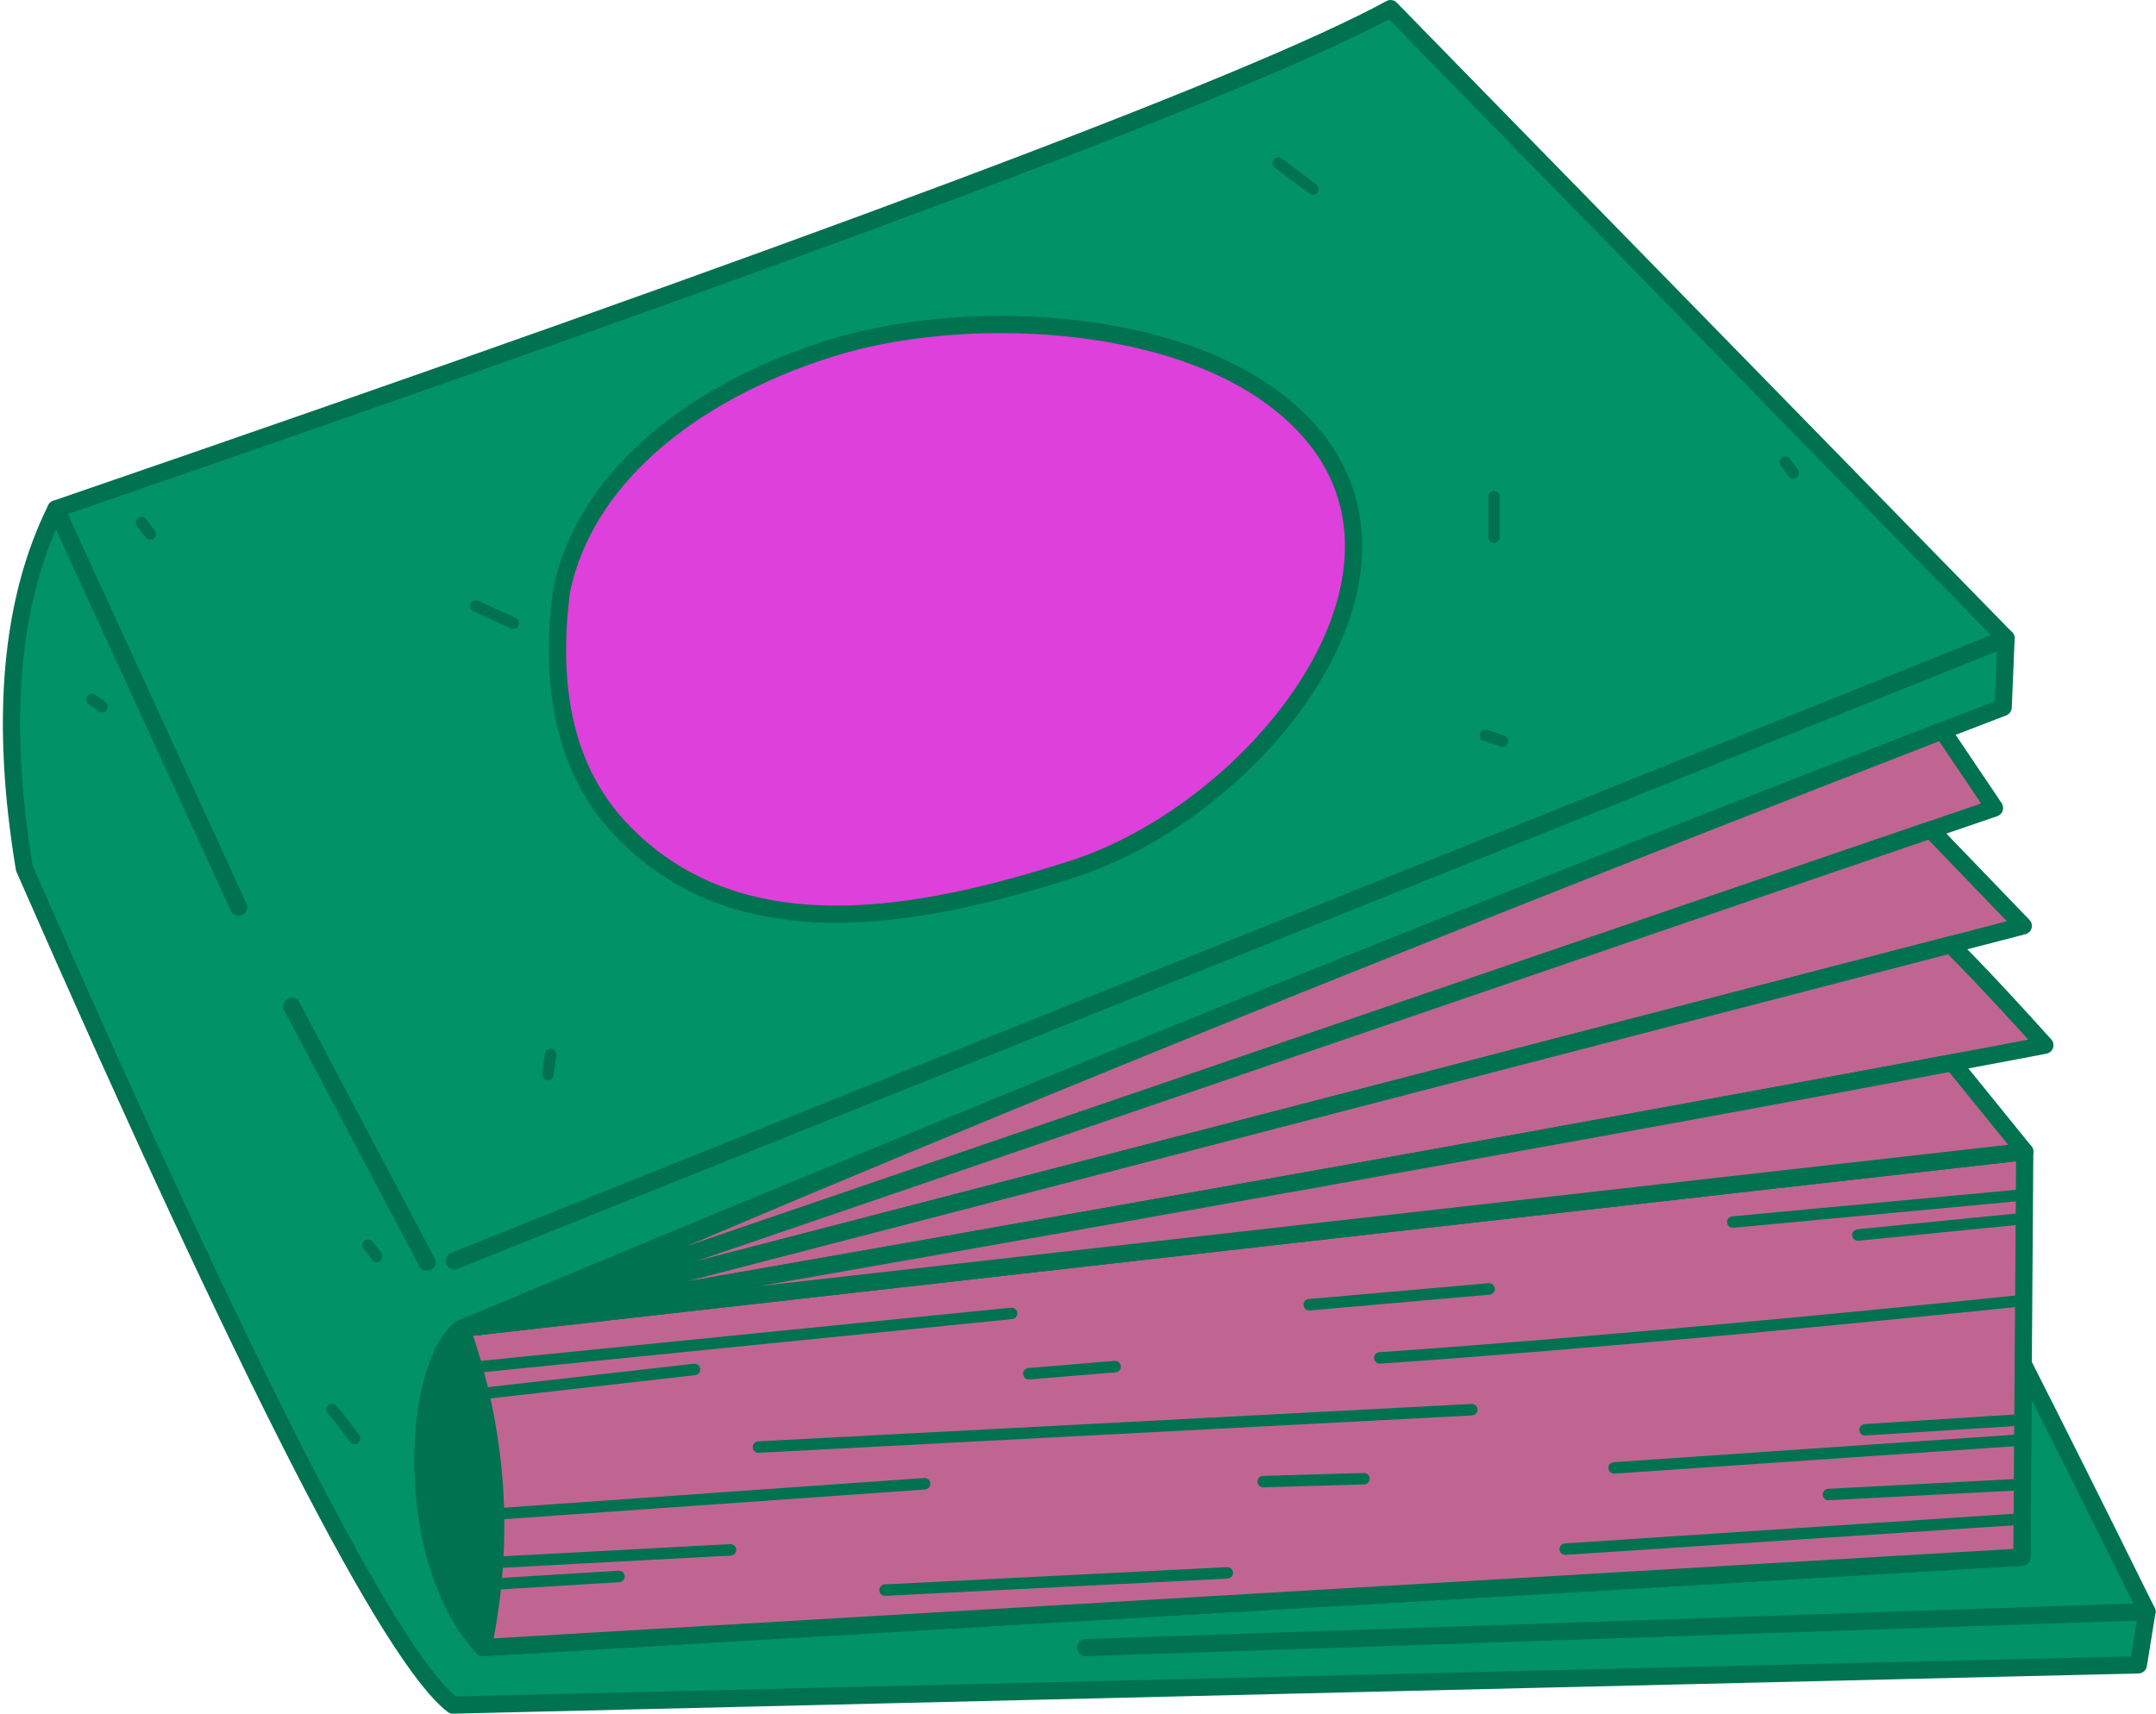 <?xml version="1.0" encoding="UTF-8" standalone="no"?><svg xmlns="http://www.w3.org/2000/svg" xmlns:xlink="http://www.w3.org/1999/xlink" fill="#000000" height="298" preserveAspectRatio="xMidYMid meet" version="1" viewBox="-0.5 0.0 374.8 298.0" width="374.8" zoomAndPan="magnify"><defs><clipPath id="a"><path d="M 0 0 L 374.23 0 L 374.23 297.988 L 0 297.988 Z M 0 0"/></clipPath><clipPath id="b"><path d="M 186 278 L 374.23 278 L 374.23 288 L 186 288 Z M 186 278"/></clipPath></defs><g><g id="change1_1"><path d="M 351.223 237.18 C 356.824 248.23 363.996 262.586 372.734 280.246 C 372.734 280.246 372.234 283.328 371.234 289.496 C 371.234 289.496 273.566 291.828 78.23 296.496 C 67.535 288.359 42.703 239.859 3.73 150.996 C -0.527 125.27 1.305 104.438 9.234 88.496 C 140.062 43.551 217.395 14.551 241.234 1.496 C 312.566 74.496 348.234 110.996 348.234 110.996 C 347.898 118.996 347.734 122.996 347.734 122.996 C 269.465 153 180.133 189 79.734 230.996 C 71.078 237.328 69.328 271.328 83.484 286.496 L 83.547 286.492 L 83.746 286.48 L 84.07 286.465 L 84.527 286.434 L 85.117 286.402 L 85.836 286.359 L 86.684 286.309 L 87.664 286.25 L 88.773 286.184 L 90.016 286.113 L 91.387 286.031 L 91.777 286.008 L 92.887 285.941 L 94.52 285.848 L 96.285 285.742 L 98.176 285.633 L 99.941 285.527 L 100.203 285.512 L 102.355 285.387 L 104.645 285.25 L 107.059 285.109 L 107.973 285.055 L 109.605 284.961 L 112.281 284.801 L 115.094 284.637 L 115.875 284.59 L 118.031 284.465 L 121.102 284.281 L 123.648 284.133 L 124.301 284.094 L 127.633 283.898 L 131.094 283.695 L 131.289 283.684 L 134.684 283.48 L 138.406 283.262 L 138.801 283.238 L 142.262 283.035 L 146.18 282.805 L 146.242 282.801 L 150.359 282.559 L 153.426 282.379 L 154.602 282.309 L 158.98 282.051 L 160.547 281.961 L 163.484 281.785 L 167.535 281.551 L 168.121 281.516 L 172.891 281.234 L 174.391 281.145 L 177.785 280.945 L 181.117 280.75 L 182.816 280.648 L 187.715 280.359 L 187.977 280.344 L 193.266 280.031 L 194.18 279.98 L 198.688 279.715 L 200.516 279.605 L 204.238 279.387 L 206.719 279.242 L 209.918 279.055 L 212.793 278.883 L 215.73 278.711 L 218.734 278.535 L 221.676 278.359 L 224.547 278.191 L 227.746 278.004 L 230.23 277.855 L 233.949 277.637 L 235.781 277.531 L 240.285 277.266 L 241.199 277.211 L 246.488 276.898 L 246.754 276.883 L 251.652 276.598 L 253.348 276.496 L 256.68 276.301 L 260.074 276.102 L 261.574 276.012 L 266.344 275.73 L 266.934 275.695 L 270.98 275.457 L 273.922 275.285 L 275.488 275.191 L 279.863 274.934 L 281.039 274.867 L 284.109 274.684 L 288.223 274.441 L 288.285 274.438 L 292.207 274.211 L 295.668 274.004 L 296.059 273.98 L 299.781 273.762 L 303.18 273.562 L 303.375 273.551 L 306.836 273.348 L 310.164 273.152 L 310.82 273.113 L 313.363 272.965 L 316.434 272.781 L 318.59 272.656 L 319.375 272.609 L 322.184 272.445 L 324.859 272.285 L 326.492 272.191 L 327.406 272.137 L 329.824 271.992 L 332.109 271.859 L 334.266 271.73 L 334.527 271.719 L 336.289 271.613 L 338.184 271.504 L 339.945 271.398 L 341.578 271.301 L 342.688 271.234 L 343.082 271.215 L 344.453 271.133 L 345.691 271.059 L 346.805 270.992 L 347.781 270.938 L 348.633 270.887 L 349.352 270.844 L 349.938 270.809 L 350.395 270.781 L 350.723 270.762 L 350.918 270.754 L 350.984 270.746 L 351.223 237.18" fill="#019267" fill-rule="evenodd"/></g><g clip-path="url(#a)" id="change2_1"><path d="M 359.465 256.91 C 356.969 251.914 354.703 247.398 352.672 243.367 L 352.477 270.672 C 352.52 271.492 351.891 272.195 351.07 272.242 C 261.918 277.668 172.723 282.562 83.57 287.992 C 83.141 288.016 82.703 287.855 82.387 287.516 C 81.59 286.66 80.84 285.75 80.137 284.785 C 74.195 276.668 71.633 265.027 71.547 254.52 C 71.457 243.891 73.941 234.285 78.055 230.449 C 78.293 230.227 78.543 230.016 78.797 229.828 C 78.906 229.742 79.027 229.672 79.16 229.613 C 129.309 208.637 176.75 189.133 221.477 171.109 C 265.879 153.215 307.48 136.828 346.281 121.949 L 346.711 111.578 L 240.949 3.348 C 228.594 9.938 203.57 20.301 165.875 34.438 C 127.207 48.938 75.348 67.363 10.301 89.715 C 6.586 97.383 4.285 106.215 3.406 116.207 C 2.504 126.457 3.094 137.91 5.18 150.57 C 24.625 194.91 40.539 229.168 52.914 253.34 C 64.918 276.781 73.527 290.664 78.738 294.988 L 369.957 288.031 L 371.18 280.48 C 367.082 272.199 363.18 264.348 359.465 256.91 Z M 352.555 236.508 C 355.477 242.266 358.676 248.621 362.148 255.574 C 365.535 262.359 369.516 270.367 374.074 279.586 C 374.227 279.891 374.262 280.227 374.199 280.539 L 372.711 289.73 C 372.594 290.469 371.949 290.996 371.227 290.992 L 78.266 297.988 C 77.883 298 77.527 297.859 77.258 297.629 C 71.719 293.352 62.719 279.043 50.254 254.699 C 37.816 230.402 21.852 196.035 2.359 151.594 C 2.309 151.477 2.273 151.355 2.258 151.234 L 2.254 151.23 C 0.105 138.238 -0.508 126.477 0.418 115.949 C 1.352 105.348 3.844 95.977 7.891 87.832 C 8.074 87.465 8.387 87.203 8.746 87.078 C 74.254 64.574 126.281 46.094 164.832 31.637 C 203.43 17.164 228.656 6.68 240.52 0.184 C 241.117 -0.145 241.848 -0.016 242.305 0.453 L 349.305 109.953 C 349.613 110.27 349.75 110.684 349.727 111.094 L 349.227 123.055 C 349.203 123.672 348.809 124.188 348.266 124.395 C 309.059 139.426 267.168 155.922 222.59 173.887 C 178.035 191.844 130.664 211.316 80.48 232.305 C 80.352 232.41 80.223 232.52 80.094 232.641 C 76.574 235.926 74.453 244.652 74.535 254.496 C 74.617 264.461 77.008 275.441 82.551 283.016 C 83.043 283.691 83.562 284.344 84.109 284.961 C 172.57 279.723 261.035 274.535 349.5 269.336 L 349.727 237.176 C 349.73 236.352 350.402 235.684 351.227 235.688 C 351.809 235.688 352.309 236.023 352.555 236.508" fill="#007250" fill-rule="evenodd"/></g><g id="change2_2"><path d="M 7.875 89.117 C 7.531 88.367 7.859 87.48 8.613 87.137 C 9.363 86.793 10.25 87.125 10.59 87.875 L 42.344 157.129 C 42.684 157.879 42.355 158.766 41.605 159.105 C 40.852 159.449 39.965 159.117 39.625 158.367 L 7.875 89.117" fill="#007250" fill-rule="evenodd"/></g><g id="change2_3"><path d="M 347.676 109.605 C 348.441 109.301 349.312 109.672 349.621 110.438 C 349.93 111.207 349.555 112.078 348.789 112.383 L 79.039 220.637 C 78.273 220.945 77.402 220.57 77.094 219.805 C 76.785 219.039 77.16 218.168 77.926 217.859 L 347.676 109.605" fill="#007250" fill-rule="evenodd"/></g><g id="change2_4"><path d="M 48.906 175.695 C 48.523 174.965 48.805 174.059 49.535 173.676 C 50.266 173.289 51.172 173.57 51.555 174.301 L 75.055 218.801 C 75.441 219.531 75.16 220.438 74.43 220.82 C 73.699 221.207 72.793 220.926 72.406 220.195 L 48.906 175.695" fill="#007250" fill-rule="evenodd"/></g><g id="change2_5"><path d="M 83.484 286.496 C 87.375 267.996 86.125 249.496 79.734 230.996 C 71.078 237.328 69.328 271.328 83.484 286.496" fill="#007250" fill-rule="evenodd"/></g><g id="change2_6"><path d="M 86.961 258.648 C 87.594 268.02 86.926 277.391 84.957 286.762 C 84.902 287.07 84.75 287.363 84.504 287.594 C 83.898 288.156 82.949 288.121 82.387 287.516 C 81.59 286.66 80.84 285.75 80.137 284.785 C 74.195 276.668 71.633 265.027 71.547 254.52 C 71.457 243.891 73.941 234.285 78.055 230.449 C 78.312 230.211 78.574 229.988 78.848 229.789 C 78.969 229.707 79.102 229.637 79.246 229.586 C 80.027 229.316 80.875 229.73 81.145 230.512 C 84.387 239.895 86.328 249.273 86.961 258.648 Z M 82.617 283.109 C 84.066 275.023 84.52 266.938 83.973 258.848 C 83.406 250.484 81.777 242.129 79.086 233.777 C 76.176 237.672 74.461 245.629 74.535 254.496 C 74.617 264.461 77.008 275.441 82.551 283.016 L 82.617 283.109" fill="#007250" fill-rule="evenodd"/></g><g id="change3_1"><path d="M 79.734 230.996 C 86.102 249.152 87.352 267.652 83.484 286.496 C 83.484 286.496 172.648 281.246 350.984 270.746 C 350.984 270.746 351.148 247.246 351.484 200.25 C 351.484 200.25 260.898 210.5 79.734 230.996" fill="#c06591" fill-rule="evenodd"/></g><g id="change2_7"><path d="M 83.953 258.59 C 83.34 249.496 81.469 240.488 78.348 231.566 C 78.297 231.441 78.262 231.305 78.246 231.16 C 78.156 230.34 78.746 229.598 79.57 229.508 L 351.316 198.762 L 351.32 198.762 C 351.375 198.758 351.43 198.754 351.488 198.754 C 352.312 198.758 352.98 199.43 352.977 200.254 L 352.477 270.672 C 352.52 271.492 351.891 272.195 351.07 272.242 L 83.57 287.992 C 83.445 287.996 83.312 287.988 83.184 287.961 C 82.375 287.797 81.852 287.008 82.02 286.199 C 83.926 276.914 84.57 267.711 83.953 258.59 Z M 81.75 232.277 C 84.617 240.906 86.348 249.609 86.941 258.391 C 87.531 267.145 86.992 275.977 85.32 284.891 L 349.5 269.336 L 349.977 201.926 L 81.75 232.277" fill="#007250" fill-rule="evenodd"/></g><g clip-path="url(#b)" id="change2_40"><path d="M 372.688 278.754 C 373.512 278.727 374.199 279.375 374.227 280.199 C 374.254 281.023 373.605 281.715 372.781 281.738 L 188.277 287.992 C 187.453 288.02 186.766 287.371 186.738 286.547 C 186.711 285.723 187.359 285.031 188.188 285.008 L 372.688 278.754" fill="#007250" fill-rule="evenodd"/></g><g id="change3_2"><path d="M 337.176 127.055 C 233.551 167.219 148.723 201.754 82.695 230.66 C 258.387 170.555 346.234 140.5 346.234 140.5 C 340.195 131.535 337.176 127.055 337.176 127.055" fill="#c06591" fill-rule="evenodd"/></g><g id="change2_8"><path d="M 195.273 181.691 C 237.547 164.48 284.637 145.816 336.539 125.695 C 337.195 125.387 338 125.594 338.418 126.215 L 347.473 139.66 C 347.547 139.77 347.605 139.891 347.648 140.02 C 347.914 140.801 347.496 141.652 346.715 141.918 L 83.176 232.078 C 82.445 232.324 81.637 231.977 81.324 231.258 C 80.992 230.504 81.34 229.621 82.098 229.289 C 115.184 214.805 152.91 198.938 195.273 181.691 Z M 336.602 128.883 C 285.355 148.75 238.621 167.277 196.398 184.469 C 168.426 195.855 142.516 206.625 118.672 216.77 L 343.898 139.715 L 336.602 128.883" fill="#007250" fill-rule="evenodd"/></g><g id="change3_3"><path d="M 335.148 144.293 C 254.691 171.816 170.539 200.609 82.695 230.66 C 261.719 184.219 351.234 161 351.234 161 C 340.508 149.859 335.148 144.293 335.148 144.293" fill="#c06591" fill-rule="evenodd"/></g><g id="change2_9"><path d="M 82.215 229.242 L 334.668 142.875 C 335.199 142.695 335.812 142.824 336.227 143.254 L 352.309 159.961 C 352.484 160.141 352.613 160.367 352.68 160.625 C 352.887 161.426 352.406 162.238 351.609 162.445 L 83.145 232.09 C 82.371 232.336 81.539 231.914 81.277 231.141 C 81.012 230.359 81.43 229.508 82.215 229.242 Z M 334.73 146.016 L 120.496 219.312 L 348.383 160.195 L 334.73 146.016" fill="#007250" fill-rule="evenodd"/></g><g id="change3_4"><path d="M 338.566 164.285 C 270.004 182.07 184.715 204.195 82.695 230.66 C 260.387 199.887 354.984 181.75 354.984 181.75 C 342.871 168.273 338.566 164.285 338.566 164.285" fill="#c06591" fill-rule="evenodd"/></g><g id="change2_10"><path d="M 82.32 229.215 L 338.117 162.855 C 338.613 162.703 339.18 162.809 339.586 163.191 C 339.598 163.199 343.949 167.23 356.094 180.746 C 356.273 180.941 356.398 181.188 356.453 181.469 C 356.609 182.281 356.074 183.062 355.262 183.219 C 354.988 183.273 260.617 201.367 82.945 232.137 C 82.188 232.266 81.441 231.797 81.246 231.035 C 81.039 230.238 81.52 229.422 82.32 229.215 Z M 338.133 165.941 L 118.523 222.91 C 257.133 198.715 337.039 183.637 352.09 180.777 C 343.715 171.516 339.555 167.332 338.133 165.941" fill="#007250" fill-rule="evenodd"/></g><g id="change3_5"><path d="M 338.941 184.781 C 284.195 195.121 198.777 210.418 82.695 230.66 C 82.695 230.66 172.289 220.523 351.484 200.25 C 343.121 189.938 338.941 184.781 338.941 184.781" fill="#c06591" fill-rule="evenodd"/></g><g id="change2_11"><path d="M 82.441 229.184 C 198.598 208.93 284.008 193.637 338.664 183.309 C 339.188 183.215 339.742 183.395 340.102 183.836 L 352.598 199.25 C 352.797 199.473 352.934 199.762 352.969 200.086 C 353.062 200.906 352.469 201.645 351.648 201.738 L 82.906 232.145 C 82.105 232.262 81.355 231.719 81.219 230.914 C 81.078 230.098 81.625 229.324 82.441 229.184 Z M 338.344 186.414 C 291.512 195.254 222.633 207.652 131.703 223.609 L 348.602 199.066 L 338.344 186.414" fill="#007250" fill-rule="evenodd"/></g><g id="change4_1"><path d="M 185.758 151.184 C 160.121 159.352 127.762 166.227 107.07 143.805 C 98.152 134.141 94.832 120.457 97.105 102.75 C 101.312 82.422 120.754 67.887 143.652 60.637 C 165.531 53.703 199.621 54.785 219.105 67.996 C 256.242 93.18 220.281 140.188 185.758 151.184" fill="#de40db" fill-rule="evenodd"/></g><g id="change2_12"><path d="M 144.566 157.473 C 158.25 157.531 172.605 153.809 185.305 149.762 C 200.195 145.02 215.363 133.434 224.582 119.84 C 228.25 114.43 230.965 108.703 232.328 102.973 C 233.676 97.32 233.695 91.676 231.996 86.348 C 230.008 80.102 225.645 74.234 218.266 69.234 C 209.277 63.141 197.051 59.684 184.375 58.445 C 170.18 57.062 155.465 58.465 144.102 62.066 C 132.262 65.812 121.379 71.527 113.137 78.984 C 105.773 85.648 100.516 93.711 98.582 103.008 C 97.477 111.648 97.73 119.297 99.344 125.941 C 100.941 132.531 103.887 138.145 108.172 142.789 C 118.188 153.645 131.07 157.41 144.566 157.473 Z M 186.211 152.609 C 173.273 156.73 158.633 160.523 144.555 160.461 C 130.289 160.395 116.641 156.387 105.969 144.816 C 101.336 139.801 98.16 133.742 96.438 126.645 C 94.734 119.629 94.465 111.598 95.625 102.562 L 95.645 102.449 C 97.707 92.469 103.305 83.855 111.133 76.77 C 119.719 69.004 130.984 63.074 143.199 59.207 C 154.91 55.496 170.062 54.047 184.656 55.469 C 197.789 56.754 210.512 60.367 219.941 66.762 C 227.918 72.168 232.656 78.578 234.848 85.445 C 236.719 91.328 236.711 97.512 235.246 103.664 C 233.801 109.738 230.93 115.797 227.055 121.516 C 217.48 135.633 201.703 147.672 186.211 152.609" fill="#007250" fill-rule="evenodd"/></g><g id="change2_13"><path d="M 175.262 227.383 C 175.809 227.328 176.297 227.73 176.352 228.277 C 176.402 228.824 176.004 229.312 175.457 229.367 L 81.965 238.758 C 81.414 238.809 80.926 238.41 80.875 237.859 C 80.82 237.312 81.219 236.824 81.766 236.77 L 175.262 227.383" fill="#007250" fill-rule="evenodd"/></g><g id="change2_14"><path d="M 131.406 252.621 C 130.859 252.648 130.391 252.227 130.363 251.676 C 130.336 251.129 130.758 250.656 131.309 250.629 L 255.309 244.129 C 255.855 244.102 256.324 244.523 256.355 245.074 C 256.383 245.625 255.957 246.094 255.406 246.121 L 131.406 252.621" fill="#007250" fill-rule="evenodd"/></g><g id="change2_15"><path d="M 351.199 225.141 C 351.746 225.086 352.234 225.484 352.289 226.031 C 352.348 226.578 351.949 227.07 351.402 227.125 C 280.402 234.457 239.539 237.113 239.422 237.121 C 238.871 237.156 238.395 236.738 238.363 236.188 C 238.324 235.637 238.746 235.164 239.297 235.129 C 239.414 235.121 280.273 232.465 351.199 225.141" fill="#007250" fill-rule="evenodd"/></g><g id="change2_16"><path d="M 350.969 263.133 C 351.516 263.098 351.992 263.52 352.027 264.066 C 352.062 264.617 351.645 265.094 351.094 265.129 L 271.672 270.371 C 271.121 270.406 270.648 269.988 270.613 269.438 C 270.578 268.887 270.996 268.414 271.547 268.379 L 350.969 263.133" fill="#007250" fill-rule="evenodd"/></g><g id="change2_17"><path d="M 351.023 257.125 C 351.57 257.098 352.039 257.52 352.07 258.07 C 352.098 258.621 351.672 259.09 351.121 259.117 L 317.406 260.871 C 316.859 260.898 316.391 260.477 316.363 259.926 C 316.336 259.379 316.758 258.906 317.309 258.879 L 351.023 257.125" fill="#007250" fill-rule="evenodd"/></g><g id="change2_18"><path d="M 351.062 249.383 C 351.609 249.344 352.086 249.762 352.121 250.312 C 352.16 250.859 351.742 251.34 351.195 251.375 L 280.176 256.246 C 279.625 256.281 279.148 255.867 279.113 255.316 C 279.074 254.766 279.492 254.289 280.039 254.254 L 351.062 249.383" fill="#007250" fill-rule="evenodd"/></g><g id="change2_19"><path d="M 351.09 245.879 C 351.641 245.844 352.113 246.262 352.148 246.812 C 352.184 247.363 351.766 247.836 351.215 247.871 L 323.797 249.621 C 323.246 249.656 322.773 249.238 322.738 248.688 C 322.703 248.137 323.121 247.664 323.672 247.629 L 351.09 245.879" fill="#007250" fill-rule="evenodd"/></g><g id="change2_20"><path d="M 351.34 206.766 C 351.887 206.719 352.371 207.121 352.422 207.668 C 352.473 208.215 352.066 208.699 351.52 208.75 L 300.824 213.492 C 300.273 213.543 299.789 213.137 299.738 212.59 C 299.691 212.043 300.094 211.559 300.645 211.508 L 351.34 206.766" fill="#007250" fill-rule="evenodd"/></g><g id="change2_21"><path d="M 351.301 210.887 C 351.852 210.832 352.34 211.23 352.391 211.777 C 352.445 212.328 352.047 212.816 351.496 212.867 L 322.578 215.742 C 322.031 215.797 321.543 215.395 321.488 214.848 C 321.438 214.301 321.836 213.812 322.387 213.758 L 351.301 210.887" fill="#007250" fill-rule="evenodd"/></g><g id="change2_22"><path d="M 85.738 264.266 C 85.188 264.305 84.711 263.891 84.672 263.34 C 84.633 262.789 85.047 262.312 85.598 262.273 L 160.16 257.004 C 160.711 256.969 161.191 257.383 161.23 257.93 C 161.266 258.48 160.852 258.961 160.305 258.996 L 85.738 264.266" fill="#007250" fill-rule="evenodd"/></g><g id="change2_23"><path d="M 85.551 272.688 C 85 272.715 84.531 272.293 84.504 271.742 C 84.477 271.191 84.902 270.723 85.449 270.695 L 126.434 268.504 C 126.98 268.477 127.449 268.898 127.48 269.449 C 127.508 270 127.082 270.469 126.531 270.496 L 85.551 272.688" fill="#007250" fill-rule="evenodd"/></g><g id="change2_24"><path d="M 85.254 276.457 C 84.703 276.488 84.23 276.066 84.199 275.52 C 84.168 274.969 84.586 274.496 85.137 274.465 L 107.051 273.129 C 107.598 273.098 108.07 273.516 108.105 274.066 C 108.137 274.617 107.715 275.09 107.164 275.121 L 85.254 276.457" fill="#007250" fill-rule="evenodd"/></g><g id="change2_25"><path d="M 219.133 258.621 C 218.586 258.637 218.125 258.203 218.109 257.652 C 218.098 257.102 218.531 256.645 219.078 256.633 L 236.578 256.133 C 237.129 256.117 237.59 256.551 237.602 257.098 C 237.617 257.648 237.184 258.109 236.633 258.121 L 219.133 258.621" fill="#007250" fill-rule="evenodd"/></g><g id="change2_26"><path d="M 178.438 239.871 C 177.891 239.918 177.406 239.508 177.359 238.961 C 177.316 238.41 177.727 237.926 178.273 237.883 L 193.273 236.633 C 193.824 236.586 194.309 236.996 194.352 237.547 C 194.398 238.094 193.988 238.578 193.438 238.621 L 178.438 239.871" fill="#007250" fill-rule="evenodd"/></g><g id="change2_27"><path d="M 227.191 227.871 C 226.645 227.922 226.156 227.512 226.109 226.965 C 226.062 226.414 226.473 225.926 227.02 225.883 L 258.27 223.133 C 258.82 223.082 259.305 223.492 259.352 224.039 C 259.402 224.59 258.992 225.074 258.441 225.121 L 227.191 227.871" fill="#007250" fill-rule="evenodd"/></g><g id="change2_28"><path d="M 153.402 277.496 C 152.852 277.523 152.387 277.098 152.359 276.547 C 152.336 275.996 152.762 275.531 153.309 275.504 L 212.809 272.508 C 213.359 272.48 213.828 272.906 213.852 273.453 C 213.879 274.004 213.453 274.473 212.902 274.496 L 153.402 277.496" fill="#007250" fill-rule="evenodd"/></g><g id="change2_29"><path d="M 83.148 243.348 C 82.602 243.406 82.105 243.012 82.047 242.465 C 81.988 241.914 82.383 241.422 82.93 241.363 L 120.121 237.133 C 120.672 237.074 121.164 237.469 121.223 238.016 C 121.285 238.566 120.887 239.059 120.34 239.117 L 83.148 243.348" fill="#007250" fill-rule="evenodd"/></g><g id="change2_30"><path d="M 23.309 91.465 C 22.98 91.023 23.07 90.398 23.508 90.07 C 23.949 89.738 24.574 89.828 24.902 90.27 L 26.406 92.27 C 26.734 92.707 26.645 93.332 26.207 93.664 C 25.766 93.992 25.141 93.902 24.812 93.465 L 23.309 91.465" fill="#007250" fill-rule="evenodd"/></g><g id="change2_31"><path d="M 14.902 122.43 C 14.457 122.109 14.352 121.488 14.668 121.039 C 14.988 120.59 15.613 120.484 16.062 120.805 L 17.812 122.055 C 18.258 122.371 18.363 122.996 18.047 123.445 C 17.727 123.895 17.102 123.996 16.652 123.68 L 14.902 122.43" fill="#007250" fill-rule="evenodd"/></g><g id="change2_32"><path d="M 94.242 183.227 C 94.32 182.68 94.828 182.301 95.371 182.379 C 95.918 182.457 96.297 182.961 96.219 183.508 L 95.719 187.008 C 95.645 187.555 95.137 187.934 94.59 187.855 C 94.047 187.777 93.668 187.273 93.742 186.727 L 94.242 183.227" fill="#007250" fill-rule="evenodd"/></g><g id="change2_33"><path d="M 257.418 128.812 C 256.898 128.641 256.613 128.074 256.785 127.555 C 256.961 127.031 257.523 126.75 258.047 126.922 L 261.047 127.922 C 261.566 128.094 261.852 128.656 261.676 129.18 C 261.504 129.703 260.941 129.984 260.418 129.812 L 257.418 128.812" fill="#007250" fill-rule="evenodd"/></g><g id="change2_34"><path d="M 258.23 86.367 C 258.23 85.816 258.68 85.367 259.23 85.367 C 259.785 85.367 260.234 85.816 260.234 86.367 L 260.234 93.367 C 260.234 93.918 259.785 94.367 259.23 94.367 C 258.68 94.367 258.23 93.918 258.23 93.367 L 258.23 86.367" fill="#007250" fill-rule="evenodd"/></g><g id="change2_35"><path d="M 221.133 29.164 C 220.695 28.836 220.605 28.211 220.934 27.77 C 221.266 27.328 221.891 27.238 222.328 27.57 L 228.328 32.07 C 228.77 32.398 228.859 33.023 228.527 33.465 C 228.199 33.902 227.574 33.992 227.133 33.664 L 221.133 29.164" fill="#007250" fill-rule="evenodd"/></g><g id="change2_36"><path d="M 81.812 106.273 C 81.312 106.043 81.094 105.449 81.324 104.949 C 81.555 104.449 82.148 104.23 82.652 104.461 L 89.152 107.461 C 89.652 107.691 89.867 108.285 89.637 108.785 C 89.406 109.285 88.812 109.504 88.312 109.273 L 81.812 106.273" fill="#007250" fill-rule="evenodd"/></g><g id="change2_37"><path d="M 62.688 217.09 C 62.355 216.648 62.445 216.023 62.887 215.695 C 63.324 215.363 63.949 215.453 64.281 215.895 L 65.781 217.895 C 66.109 218.336 66.02 218.961 65.582 219.289 C 65.141 219.617 64.516 219.531 64.188 219.09 L 62.688 217.09" fill="#007250" fill-rule="evenodd"/></g><g id="change2_38"><path d="M 56.496 245.789 C 56.125 245.383 56.152 244.75 56.562 244.379 C 56.969 244.008 57.602 244.039 57.973 244.445 C 59.109 245.691 59.902 246.785 60.758 247.965 C 61.164 248.52 61.582 249.098 61.902 249.516 C 62.234 249.953 62.148 250.578 61.711 250.91 C 61.273 251.242 60.648 251.156 60.316 250.719 C 59.797 250.035 59.465 249.578 59.141 249.137 C 58.316 248.004 57.555 246.949 56.496 245.789" fill="#007250" fill-rule="evenodd"/></g><g id="change2_39"><path d="M 309.051 80.957 C 308.727 80.512 308.824 79.887 309.266 79.562 C 309.711 79.234 310.336 79.332 310.66 79.777 L 312.035 81.652 C 312.363 82.098 312.266 82.723 311.82 83.047 C 311.379 83.371 310.754 83.277 310.426 82.832 L 309.051 80.957" fill="#007250" fill-rule="evenodd"/></g></g></svg>